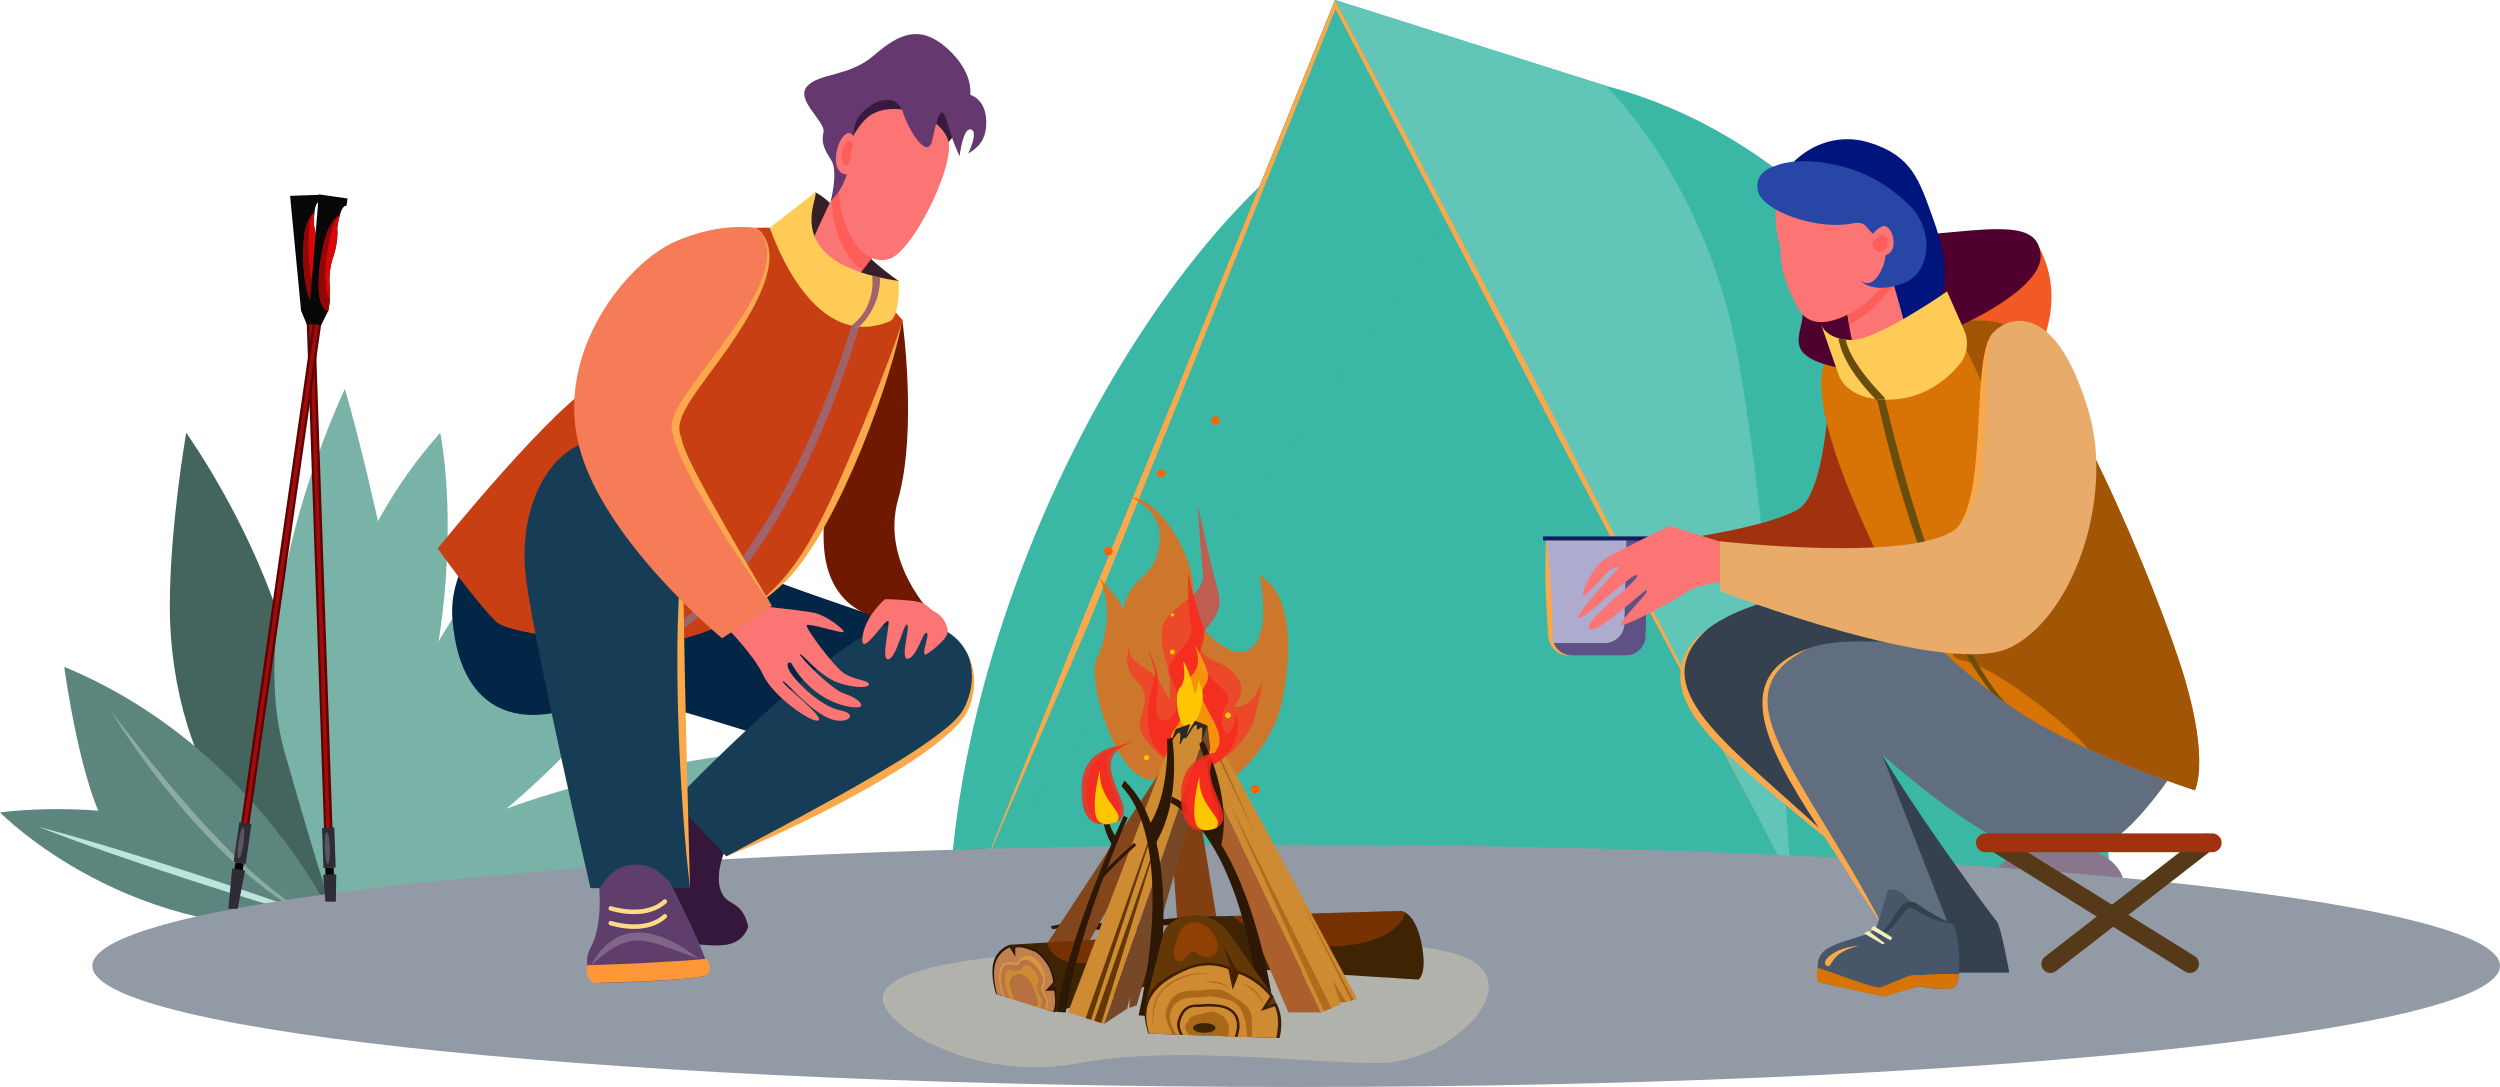 <svg width="207" height="90" viewBox="0 0 207 90" fill="none" xmlns="http://www.w3.org/2000/svg">
<g clip-path="url(#clip0_411_5754)">
<path d="M174.739 72.904C172.893 42.75 154.733 5.885 123.282 5.885C103.024 5.885 80.651 42.775 78.686 72.904H174.739Z" fill="#3AB8A5"/>
<g style="mix-blend-mode:multiply">
<path d="M144.683 67.875L137.053 67.945L129.42 67.97L114.158 68.02L98.895 67.97L91.265 67.945L83.632 67.875L91.265 67.802L98.895 67.777L114.158 67.727L129.42 67.777L137.053 67.802L144.683 67.875Z" fill="#3AB8A5"/>
</g>
<path d="M126.819 31.277H116.605C110.576 31.277 105.689 36.166 105.689 42.199V68.009H137.738V42.199C137.738 36.166 132.851 31.277 126.822 31.277H126.819Z" fill="#48574B"/>
<path d="M122.075 31.277H121.349V68.02H122.075V31.277Z" fill="#1D211D"/>
<g style="mix-blend-mode:multiply">
<path d="M148.282 72.903H80.994L110.545 0L132.966 7.109C132.966 7.109 139.819 13.616 143.012 25.533C146.203 37.447 148.284 72.903 148.284 72.903H148.282Z" fill="#3AB8A5"/>
</g>
<path d="M170.394 69.904C167.598 69.904 165.293 71.215 164.969 72.904H175.82C175.496 71.215 173.191 69.904 170.394 69.904Z" fill="#89768C"/>
<path d="M148.282 72.903L110.545 0L132.966 7.109C132.966 7.109 139.819 13.616 143.012 25.533C146.203 37.447 148.284 72.903 148.284 72.903H148.282Z" fill="#61C6B7"/>
<path d="M80.994 72.903L120.055 18.374L110.545 0L80.994 72.903Z" fill="#58938D"/>
<g style="mix-blend-mode:multiply">
<path d="M80.994 72.903L120.055 18.374L110.545 0L80.994 72.903Z" fill="#3AB8A5"/>
</g>
<path d="M80.994 70.262C78.197 70.262 75.892 71.413 75.568 72.901H86.42C86.096 71.413 83.791 70.262 80.994 70.262Z" fill="#89768C"/>
<path d="M153.294 19.549L155.468 21.251L158.63 24.457L157.65 25.961L153.294 19.549Z" fill="#3AB8A5"/>
<path d="M136.455 49.721L127.942 33.083L110.545 0L96.631 34.285L89.552 51.505L80.994 72.903L90.147 51.617L97.073 34.464L110.581 0.746L127.512 33.304L136.181 49.861L144.909 66.387L136.455 49.721Z" fill="#F9A94B"/>
<path d="M15.419 35.834C15.419 35.834 14.059 43.58 14.059 50.222C14.059 56.864 16.104 64.011 19.529 67.441C22.954 70.868 27.816 76.529 27.816 76.529C27.816 76.529 25.852 59.469 23.088 51.074C20.325 42.677 15.419 35.837 15.419 35.837V35.834Z" fill="#44645E"/>
<path d="M5.322 55.22C5.322 55.22 6.691 65.565 9.122 69.001C13.628 75.371 27.813 76.526 27.813 76.526C27.813 76.526 21.3 61.842 5.322 55.217V55.22Z" fill="#5B857D"/>
<path d="M23.566 62.278C27.072 74.608 27.709 75.776 27.709 75.776C27.709 75.776 34.613 59.834 32.596 49.419C30.578 39.003 28.558 32.199 28.558 32.199C28.558 32.199 20.06 49.95 23.566 62.278Z" fill="#79B2A6"/>
<path d="M54.33 53.24C54.33 53.24 49.01 61.545 40.059 68.478C31.11 75.41 27.813 76.528 27.813 76.528C27.813 76.528 25.424 64.427 32.498 60.852C39.572 57.277 51.401 56.382 54.327 53.24H54.33Z" fill="#79B2A6"/>
<path d="M27.95 76.528C27.95 76.528 23.521 70.546 15.511 68.362C7.502 66.176 0 67.269 0 67.269C0 67.269 11.027 78.526 27.95 76.528Z" fill="#5B857D"/>
<path d="M46.199 42.637C46.199 42.637 45.481 61.12 41.729 64.186C37.977 67.253 27.812 76.528 27.812 76.528C27.812 76.528 32.802 49.743 46.199 42.637Z" fill="#79B2A6"/>
<path d="M36.448 35.834C36.448 35.834 40.499 54.823 27.947 76.529C27.947 76.529 20.722 53.548 36.448 35.834Z" fill="#79B2A6"/>
<path d="M59.834 62.607C59.834 62.607 33.784 65.92 27.95 76.528C27.95 76.528 55.185 75.908 59.834 62.607Z" fill="#79B2A6"/>
<path d="M3.185 68.461C10.083 70.264 22.376 74.3 27.947 76.528C22.247 75.075 9.921 71.108 3.185 68.461Z" fill="#BCE4DC"/>
<path d="M9.178 58.867C12.441 63.074 20.423 73.632 26.977 76.442C19.741 73.892 11.863 63.368 9.178 58.867Z" fill="#8DABA5"/>
<path d="M207 79.972C207 85.51 162.373 90.002 107.323 90.002C52.273 90.002 7.646 85.51 7.646 79.972C7.646 74.435 52.273 69.945 107.323 69.945C162.373 69.945 207 74.435 207 79.972Z" fill="#919AA5"/>
<path d="M26.097 26.71L25.396 26.734L26.845 69.082L27.546 69.058L26.097 26.71Z" fill="#600202"/>
<path d="M25.896 26.722L25.595 26.732L27.028 69.081L27.33 69.07L25.896 26.722Z" fill="#9E0D0D"/>
<path d="M27.68 68.518L26.666 68.553L26.779 71.872L27.793 71.837L27.68 68.518Z" fill="#2F2C35"/>
<path d="M27.63 71.845L26.929 71.869L26.949 72.473L27.65 72.449L27.63 71.845Z" fill="#070707"/>
<path d="M27.805 74.659L27.844 72.394L26.757 72.431L26.944 74.659H27.805Z" fill="#2F2C35"/>
<path d="M26.033 17.581C25.971 18.109 26.002 18.685 26.002 18.685C26.337 19.881 26.067 21.302 26.067 21.302C25.921 22.464 26.215 23.462 26.215 23.462C26.533 24.536 26.472 25.595 26.472 25.595L26.103 26.839L25.404 26.864L24.929 25.727L24.019 16.214L26.421 16.133L26.441 16.737C26.195 16.745 26.083 17.148 26.033 17.584V17.581Z" fill="#070707"/>
<path d="M26.472 25.594C25.226 25.435 24.98 21.843 25.162 19.772C25.279 18.416 25.734 17.826 26.033 17.58C25.972 18.108 26.003 18.684 26.003 18.684C26.338 19.881 26.067 21.301 26.067 21.301C25.922 22.464 26.215 23.462 26.215 23.462C26.534 24.535 26.472 25.594 26.472 25.594Z" fill="#DB0707"/>
<path d="M25.594 19.037C25.641 18.486 25.745 18.061 25.873 17.734C25.594 18.045 25.261 18.64 25.164 19.772C24.982 21.844 25.228 25.436 26.474 25.595C26.474 25.595 26.499 25.176 26.438 24.6C25.599 23.716 25.44 20.818 25.597 19.037H25.594Z" fill="#910707"/>
<path d="M27.312 70.204C27.337 70.925 27.262 71.515 27.142 71.518C27.024 71.521 26.907 70.939 26.885 70.218C26.86 69.497 26.935 68.907 27.055 68.904C27.172 68.901 27.29 69.483 27.312 70.204Z" fill="#595563"/>
<path d="M26.604 26.803L25.91 26.703L19.884 68.644L20.579 68.744L26.604 26.803Z" fill="#600202"/>
<path d="M26.409 26.775L26.11 26.732L20.077 68.673L20.376 68.716L26.409 26.775Z" fill="#9E0D0D"/>
<path d="M20.817 68.234L19.814 68.09L19.342 71.377L20.346 71.521L20.817 68.234Z" fill="#2F2C35"/>
<path d="M20.183 71.5L19.489 71.4L19.403 71.998L20.098 72.098L20.183 71.5Z" fill="#070707"/>
<path d="M19.675 75.248L20.295 72.08L19.219 71.924L18.912 75.248H19.675Z" fill="#2F2C35"/>
<path d="M28.146 17.799C27.995 18.308 27.922 18.881 27.922 18.881C28.043 20.119 27.526 21.469 27.526 21.469C27.179 22.587 27.291 23.622 27.291 23.622C27.417 24.734 27.168 25.766 27.168 25.766L26.584 26.926L25.891 26.825L25.623 25.62L26.397 16.094L28.777 16.435L28.691 17.033C28.448 17 28.266 17.374 28.14 17.796L28.146 17.799Z" fill="#070707"/>
<path d="M27.168 25.766C25.97 25.388 26.358 21.81 26.903 19.803C27.258 18.489 27.808 17.989 28.146 17.799C27.995 18.308 27.922 18.881 27.922 18.881C28.043 20.119 27.526 21.469 27.526 21.469C27.179 22.587 27.291 23.622 27.291 23.622C27.417 24.734 27.168 25.766 27.168 25.766Z" fill="#DB0707"/>
<path d="M27.459 19.157C27.604 18.623 27.78 18.223 27.962 17.924C27.629 18.181 27.199 18.709 26.903 19.802C26.361 21.809 25.97 25.387 27.168 25.765C27.168 25.765 27.266 25.357 27.308 24.778C26.637 23.761 26.992 20.878 27.456 19.154L27.459 19.157Z" fill="#910707"/>
<path d="M20.159 69.829C20.055 70.545 19.879 71.11 19.762 71.093C19.645 71.076 19.633 70.483 19.737 69.768C19.84 69.052 20.016 68.487 20.134 68.504C20.251 68.521 20.262 69.114 20.159 69.829Z" fill="#595563"/>
<path d="M167.151 31.88C167.151 31.88 171.878 26.219 168.858 20.52L157.345 31.461L167.151 31.88Z" fill="#F15A24"/>
<path d="M181.327 80.562C181.193 80.562 181.056 80.526 180.933 80.45L164.818 70.42C164.466 70.202 164.36 69.738 164.578 69.386C164.796 69.034 165.26 68.925 165.609 69.146L181.724 79.175C182.076 79.394 182.182 79.858 181.964 80.21C181.822 80.439 181.579 80.562 181.327 80.562Z" fill="#563918"/>
<path d="M169.775 80.563C169.551 80.563 169.33 80.462 169.182 80.272C168.928 79.945 168.99 79.472 169.317 79.221L182.246 69.191C182.573 68.937 183.046 68.996 183.297 69.325C183.551 69.652 183.49 70.125 183.163 70.376L170.233 80.406C170.096 80.512 169.934 80.563 169.775 80.563Z" fill="#563918"/>
<path d="M153.66 31.38L151.567 29.256C151.567 29.256 151.598 40.63 148.851 42.193C146.102 43.755 138.422 44.756 138.422 44.756L139.796 46.881C139.796 46.881 153.601 51.317 157.535 48.818C161.468 46.319 153.662 31.383 153.662 31.383L153.66 31.38Z" fill="#A13210"/>
<path d="M170.775 55.127C170.775 55.127 151.945 48.097 146.323 49.785C140.702 51.474 138.174 54.099 139.858 58.127C141.546 62.158 159.533 75.561 160.002 77.155C160.471 78.748 156.348 80.529 156.348 80.529H166.372C166.372 80.529 165.668 76.638 165.341 76.311C165.014 75.984 153.068 59.812 154.006 58.127C154.942 56.438 170.214 69.188 173.211 67.312C176.209 65.437 170.775 55.127 170.775 55.127Z" fill="#36414F"/>
<path d="M141.364 52.102C135.6 57.302 144.127 62.208 152.592 70.423C151.765 69.817 150.964 69.182 150.153 68.559C143.021 62.61 137.844 58.75 139.405 54.47C139.783 53.469 140.523 52.675 141.364 52.1V52.102Z" fill="#F9A94B"/>
<path d="M175.74 56.188C175.74 56.188 155.222 51.515 149.788 53.673C144.354 55.828 145.837 60.208 148.846 65.028C152.83 71.409 156.728 78.093 156.728 78.093L161.312 76.5L155.828 62.486C155.828 62.486 162.997 68.812 166.464 69.844C166.464 69.844 172.085 70.876 174.522 69.749C176.958 68.625 180.33 63.398 180.33 63.398L175.74 56.188Z" fill="#616E80"/>
<path d="M149.787 53.674C141.987 57.467 148.972 63.43 155.967 76.8C154.573 74.79 152.592 71.648 152.215 71.064C147.748 64.075 141.956 56.366 149.787 53.677V53.674Z" fill="#F9A94B"/>
<path d="M151.568 29.256C151.568 29.256 160.723 25.837 165.313 26.67C169.904 27.503 178.83 49.192 180.892 56.192C182.954 63.191 181.736 65.442 181.736 65.442C181.736 65.442 172.834 62.535 167.778 59.348C162.718 56.161 158.315 51.44 158.315 51.44C158.315 51.44 147.916 32.912 151.57 29.258L151.568 29.256Z" fill="#D87306"/>
<path d="M180.892 56.189C178.83 49.19 169.904 27.5 165.313 26.667C164.271 26.477 162.992 26.511 161.637 26.667C163.537 30.259 169.753 42.741 167.356 47.912C164.54 53.984 159.438 53.894 162.88 54.792C165.632 55.51 171.787 60.472 172.851 61.987C177.26 63.974 181.736 65.436 181.736 65.436C181.736 65.436 182.954 63.186 180.892 56.187V56.189Z" fill="#A25605"/>
<path d="M155.47 33.239C155.791 34.738 159.259 50.37 164.888 57.327C165.285 57.629 165.69 57.928 166.106 58.222C166.106 58.222 160.941 53.791 156.043 32.926C156.015 32.876 153.752 30.679 153.017 28.75C152.816 28.817 152.629 28.879 152.467 28.937C152.836 29.96 153.66 31.411 155.47 33.239Z" fill="#694D0D"/>
<path d="M128.023 44.568H136.455L136.26 52.678C136.237 53.564 135.514 54.271 134.628 54.271H130.007C129.133 54.271 128.415 53.584 128.378 52.709L128.023 44.568Z" fill="#ADACCF"/>
<path d="M134.67 44.568L134.499 51.652C134.477 52.538 133.753 53.245 132.868 53.245H128.498C128.741 53.846 129.322 54.271 130.007 54.271H134.628C135.513 54.271 136.237 53.564 136.259 52.678L136.455 44.568H134.67Z" fill="#5E5186"/>
<path d="M153.598 30.631C153.598 30.631 150.505 30.413 149.351 29.255C148.195 28.098 149.882 26.225 148.977 25.32C148.072 24.414 151.944 20.131 158.641 19.508C165.341 18.882 168.713 18.258 168.962 21.071C169.21 23.883 162.435 26.893 162.435 26.893L153.595 30.634L153.598 30.631Z" fill="#4F002F"/>
<path d="M183.172 70.564H164.386C163.956 70.564 163.606 70.214 163.606 69.784C163.606 69.353 163.956 69.004 164.386 69.004H183.172C183.602 69.004 183.951 69.353 183.951 69.784C183.951 70.214 183.602 70.564 183.172 70.564Z" fill="#A13210"/>
<path d="M161.103 76.701C161.103 76.701 161.379 75.438 162.265 75.365L162.835 76.031L161.273 76.799L161.103 76.701Z" fill="#36414F"/>
<path d="M156.337 73.658C156.337 73.658 155.638 75.992 155.381 76.749C155.124 77.507 152.512 77.725 151.201 78.611C149.891 79.497 150.813 81.376 150.813 81.376L155.884 82.446L158.913 81.664C158.913 81.664 161.072 82.108 161.813 81.742C162.556 81.376 162.206 76.668 161.595 76.462C160.983 76.252 158.544 75.584 158.044 74.566C157.544 73.549 156.337 73.658 156.337 73.658Z" fill="#485669"/>
<path d="M155.316 77.764C156.945 76.961 157.306 75.748 157.951 75.245C158.437 74.871 159.384 76.276 161.594 76.458C160.759 76.117 159.641 75.466 159.035 75.044C158.781 74.918 158.507 74.518 157.94 74.678C157.384 74.837 156.903 75.751 156.571 76.279C156.219 76.808 155.797 77.302 155.316 77.764Z" fill="#36414F"/>
<path d="M155.141 76.668L156.683 77.627L156.535 77.87L154.906 76.925L155.141 76.668Z" fill="#F3EEB5"/>
<path d="M154.719 77.088L156.066 78.103L155.887 78.189L154.328 77.281L154.719 77.088Z" fill="#F3EEB5"/>
<path d="M158.577 80.733C158.214 80.61 156.448 81.532 155.725 81.742C155.205 81.893 152.093 80.624 150.5 80.135C150.344 80.839 150.539 81.314 150.539 81.314L155.945 82.528L158.912 81.661C158.912 81.661 161.072 82.103 161.812 81.739C162.014 81.641 162.134 81.225 162.192 80.663C160.762 80.557 158.817 80.811 158.574 80.73L158.577 80.733Z" fill="#D87306"/>
<path d="M153.928 78.314C151.953 78.395 150.712 79.6 151.209 79.936C151.802 80.335 151.304 78.885 153.928 78.314Z" fill="#F9A94B"/>
<path d="M153.637 29.526C153.523 28.752 153.271 28.045 153.101 26.89C152.858 25.241 152.587 24.017 152.587 24.017L156.663 22.23C156.663 22.23 157.311 24.897 157.792 27.013C158.105 28.405 153.713 30.035 153.637 29.526Z" fill="#FC7575"/>
<path d="M156.666 22.23C156.666 22.23 156.772 22.703 156.937 23.435C156.607 23.93 156.135 24.453 155.479 25.124C154.822 25.792 153.981 26.432 153.104 26.893C152.861 25.244 152.59 24.02 152.59 24.02L156.666 22.233V22.23Z" fill="#FD5E5A"/>
<path d="M146.765 16.419C146.765 16.419 150.349 19.975 151.712 20.333C153.076 20.691 156.09 21.163 156.09 21.163C156.09 21.163 157.711 26.516 157.898 27.701C157.898 27.701 163.117 26.541 160.074 18.141C158.915 14.938 158.348 12.889 154.724 11.79C151.101 10.692 147.594 13.163 146.762 16.419H146.765Z" fill="#00147D"/>
<path d="M149.271 15.119C149.271 15.119 147.075 16.058 147.025 17.75C146.975 19.441 147.48 20.237 147.455 21.054C147.43 21.87 147.682 23.366 148.925 25.591C150.168 27.816 153.476 26.194 155.281 24.358C157.312 22.289 157.463 21.702 157.156 18.686C156.848 15.673 152.775 13.526 149.271 15.119Z" fill="#FC7575"/>
<path d="M146.949 13.752C146.949 13.752 145.175 14.191 145.561 15.835C145.946 17.476 150.467 19.1 153.392 18.499C154.49 18.272 154.532 18.904 154.996 19.279C155.769 19.902 156.457 20.688 155.915 22.046C155.051 24.218 154.007 23.201 154.007 23.201C154.007 23.201 154.965 24.394 157.504 23.497C160.044 22.6 160.114 18.907 158.038 16.925C155.962 14.943 153.903 14.099 152.255 13.708C148.681 12.861 146.949 13.758 146.949 13.758V13.752Z" fill="#2846A6"/>
<path d="M155.934 18.717C155.632 18.745 154.389 19.703 154.805 20.576C155.221 21.448 155.565 21.487 156.375 21.006C157.185 20.525 156.699 18.647 155.934 18.717Z" fill="#FC7575"/>
<path d="M155.149 19.968C155.149 19.968 155.736 19.157 156.085 19.512C156.434 19.867 156.376 20.526 155.94 20.77C155.504 21.013 154.75 20.454 155.149 19.968Z" fill="#FD5E5A"/>
<path d="M150.791 26.88L152.224 31.003C152.224 31.003 152.786 33.124 156.311 33.096C159.248 33.074 161.173 31.456 162.232 30.192C162.899 29.393 163.05 28.28 162.628 27.327L161.215 24.129C161.215 24.129 155.465 28.149 153.342 28.149C151.218 28.149 150.785 26.877 150.785 26.877L150.791 26.88Z" fill="#FFCB57"/>
<path d="M155.274 33.036C155.523 33.069 155.791 33.089 156.079 33.094C156.068 33.041 156.054 32.983 156.043 32.929C156.012 32.873 153.218 30.165 152.83 28.121C152.603 28.096 152.399 28.057 152.218 28.004C152.36 28.938 152.98 30.66 155.274 33.036Z" fill="#694D0D"/>
<path d="M130.007 54.269C129.116 54.381 128.208 53.64 128.191 52.547C127.99 50.37 127.881 46.744 128.024 44.566C128.359 46.736 128.56 50.378 128.549 52.53C128.46 53.361 129.102 54.177 130.007 54.266V54.269Z" fill="#F9A94B"/>
<path d="M136.682 44.414H127.761V44.749H136.682V44.414Z" fill="#0F1D5B"/>
<path d="M143.792 45.257C143.792 45.257 139.076 43.826 138.224 43.541C138.224 43.541 134.246 45.475 132.997 46.213C131.748 46.951 130.837 49.311 131.122 49.311C131.407 49.311 132.927 47.564 133.223 47.264C133.522 46.965 134.075 46.951 134.075 46.951C134.075 46.951 130.382 50.873 130.695 51.186C131.008 51.499 135.226 47.306 135.553 47.633C135.88 47.961 131.008 51.444 131.605 52.039C132.203 52.637 136.492 48.483 136.492 48.782C136.492 49.081 134.005 51.486 134.248 51.726C134.489 51.966 138.881 49.593 139.747 48.97C140.613 48.346 143.795 47.974 143.795 47.974V45.255L143.792 45.257Z" fill="#FC7575"/>
<path d="M165.07 27.504C163.466 29.223 165.086 40.354 162.192 43.544C159.298 46.733 142.417 44.818 142.417 44.818V48.941C142.417 48.941 161.153 56.204 166.441 53.618C171.73 51.032 175.013 41.159 172.959 34.132C170.233 24.803 166.277 26.209 165.07 27.504Z" fill="#E8AB6A"/>
<path d="M165.07 27.504C163.749 29.349 165.584 40.402 162.192 43.544C164.615 40.131 163.156 29.296 165.07 27.504Z" fill="#F9A94B"/>
<path d="M60.412 46.444C56.666 44.194 50.762 36.414 50.762 36.414C50.762 36.414 36.804 42.508 37.458 51.224C38.114 59.943 44.347 61.184 51.704 56.549L56.478 58.911C56.478 58.911 65.874 61.628 69.621 63.224C73.367 64.818 79.994 55.632 79.994 54.319C79.994 53.005 64.162 48.694 60.415 46.444H60.412Z" fill="#032647"/>
<path d="M60.46 69.412C60.46 69.412 59.149 71.849 59.616 73.535C60.085 75.223 61.348 74.284 61.957 76.699C61.957 76.699 61.675 77.988 60.13 78.223C58.585 78.457 55.819 77.895 55.819 77.895C55.819 77.895 54.087 67.583 56.428 66.46C58.769 65.336 60.457 69.412 60.457 69.412H60.46Z" fill="#34173A"/>
<path d="M74.708 26.463C74.708 26.463 75.99 35.579 74.367 41.329C72.744 47.079 78.033 51.75 78.033 51.75C78.033 51.75 74.132 49.407 72.694 51.11C72.694 51.11 68.461 50.584 68.209 45.021C67.961 39.459 70.517 35.006 70.517 35.006L74.705 26.463H74.708Z" fill="#6F1A00"/>
<path d="M69.782 20.229C69.782 20.229 66.159 18.479 61.851 18.918C57.54 19.354 53.419 29.728 49.734 31.478C46.049 33.228 36.242 45.413 36.242 45.413C36.242 45.413 39.232 49.637 41.05 51.456C41.88 52.287 46.387 52.885 51.041 53.288C57.878 53.88 64.404 50.341 67.64 44.289C71.612 36.859 74.898 26.65 74.705 26.46C73.487 25.241 69.78 20.227 69.78 20.227L69.782 20.229Z" fill="#C93F14"/>
<path d="M62.353 50.254C66.025 47.356 67.687 44.619 72.406 32.859C72.649 32.255 74.671 27.111 74.708 26.463C74.051 30.729 69.495 43.696 65.041 48.144C64.214 48.938 63.32 49.659 62.351 50.257L62.353 50.254Z" fill="#F9A94B"/>
<path d="M71.353 25.188C71.185 25.144 71.015 25.244 70.97 25.412C70.906 25.658 64.882 48.387 53.117 53.329C53.696 53.31 54.274 53.271 54.841 53.193C65.877 47.068 71.322 26.538 71.576 25.569C71.621 25.401 71.52 25.23 71.353 25.186V25.188Z" fill="#A0626B"/>
<path d="M56.573 45.322C57.322 36.698 49.365 36.181 47.923 36.854C44.945 38.246 42.872 42.646 43.571 48.041C44.294 53.638 48.893 73.538 48.893 73.538H57.138C57.138 73.538 55.827 53.948 56.576 45.324L56.573 45.322Z" fill="#163D55"/>
<path d="M74.099 51.599C69.285 52.272 55.824 66.316 55.824 66.316L60.135 70.909C60.135 70.909 78.217 62.568 79.997 58.724C81.746 54.947 79.427 50.852 74.102 51.599H74.099Z" fill="#163D55"/>
<path d="M80.181 54.305C80.715 55.356 80.779 56.619 80.503 57.779C80.36 58.355 80.145 58.937 79.771 59.434C79.407 59.923 78.983 60.348 78.541 60.742C76.759 62.313 74.747 63.543 72.736 64.743C70.707 65.919 68.64 67.018 66.533 68.038C64.43 69.061 62.303 70.04 60.13 70.912L66.313 67.611C68.361 66.493 70.414 65.383 72.42 64.203C74.426 63.026 76.427 61.819 78.228 60.379C78.675 60.018 79.103 59.63 79.458 59.197C79.813 58.777 80.036 58.246 80.207 57.701C80.564 56.619 80.581 55.412 80.179 54.307L80.181 54.305Z" fill="#F9A94B"/>
<path d="M56.573 45.32C56.517 51.031 57.132 73.436 57.135 73.534C56.266 66.333 55.581 52.44 56.573 45.32Z" fill="#F9A94B"/>
<path d="M49.619 73.599C49.619 73.599 49.916 76.601 48.913 78.446C47.91 80.294 49.661 81.401 49.661 81.401C49.661 81.401 57.968 81.194 58.585 80.708C59.205 80.224 55.459 73.043 55.459 73.043L54.917 72.509C53.497 71.108 51.156 71.335 50.036 72.987L49.619 73.599Z" fill="#603E6B"/>
<path d="M48.636 79.919C48.315 80.992 49.197 81.392 49.197 81.392C49.197 81.392 57.967 81.196 58.585 80.713C58.719 80.609 59.026 79.969 58.451 79.391C56.051 79.645 50.821 79.869 48.636 79.919Z" fill="#FF9739"/>
<path d="M52.505 75.69C51.449 75.69 50.575 75.407 50.51 75.388C50.412 75.357 50.359 75.251 50.393 75.156C50.421 75.058 50.527 75.005 50.625 75.038C50.653 75.047 53.394 75.924 54.925 74.507C55 74.437 55.114 74.44 55.184 74.518C55.254 74.594 55.249 74.708 55.176 74.778C54.405 75.491 53.391 75.69 52.508 75.69H52.505Z" fill="#FFDA88"/>
<path d="M52.505 76.912C51.449 76.912 50.575 76.63 50.51 76.61C50.412 76.58 50.359 76.473 50.393 76.378C50.421 76.281 50.527 76.23 50.625 76.261C50.653 76.269 53.394 77.147 54.925 75.73C55 75.66 55.114 75.663 55.184 75.741C55.254 75.816 55.249 75.931 55.176 76.001C54.405 76.714 53.391 76.912 52.508 76.912H52.505Z" fill="#FFDA88"/>
<path d="M57.855 79.377C53.362 77.851 52.452 76.735 48.948 79.919C50.982 76.076 54.449 76.727 57.855 79.377Z" fill="#806589"/>
<path d="M67.511 15.922C67.511 15.922 69.26 16.752 70.106 18.849C70.953 20.945 74.412 23.268 74.412 23.268L72.99 25.994L67.709 23.332L66.027 19.369L67.514 15.922H67.511Z" fill="#35202A"/>
<path d="M69.397 17.99C69.291 17.822 69.486 12.133 69.486 12.133C69.486 12.133 69.788 7.932 70.847 7.675C71.906 7.417 74.711 6.134 76.393 6.844C78.075 7.554 78.969 8.583 79.078 8.748C79.184 8.916 79.455 11.317 79.455 11.317C79.455 11.317 79.226 10.445 77.954 12.723C76.683 15.001 69.4 17.987 69.4 17.987L69.397 17.99Z" fill="#381A3F"/>
<path d="M70.143 24.621C70.822 22.661 73.331 20.078 73.691 19.659L70.263 13.66C70.263 13.66 68.266 17.495 66.701 21.258C67.947 22.32 68.914 23.654 70.143 24.621Z" fill="#FC7575"/>
<path d="M70.264 13.664C70.264 13.664 69.66 14.824 68.856 16.493C68.864 18.478 69.719 21.365 71.426 22.358C72.37 21.063 73.463 19.928 73.692 19.666L70.264 13.667V13.664Z" fill="#FD5E5A"/>
<path d="M71.624 9.911C70.336 11.236 69.068 14.149 69.59 17.017C70.113 19.888 71.644 21.934 73.558 21.468C75.471 21.001 78.841 14.183 78.561 11.91C78.282 9.64 73.585 7.893 71.624 9.911Z" fill="#FC7575"/>
<path d="M68.785 16.635C68.785 16.635 69.428 14.197 68.827 13.264C68.227 12.33 67.995 11.818 68.185 10.943C68.375 10.066 65.816 8.271 66.832 7.144C67.85 6.018 70.297 6.378 72.384 4.567C74.471 2.753 76.209 2.012 78.441 4.019C80.673 6.026 80.332 7.849 80.332 7.849C80.332 7.849 81.562 8.153 81.654 9.906C81.743 11.656 80.9 12.249 80.165 12.718C80.165 12.718 81.062 10.865 80.388 10.717C79.715 10.569 79.455 12.936 79.455 12.936C79.455 12.936 78.863 11.718 78.396 10.038C77.93 8.355 77.561 9.912 77.192 11.611C76.823 13.311 75.25 10.845 74.753 9.272C74.256 7.698 72.412 8.131 71.225 9.506C70.037 10.885 71.169 14.398 68.785 16.632V16.635Z" fill="#653870"/>
<path d="M71.043 12.641C71.043 12.641 70.822 10.592 70.048 11.09C69.275 11.587 68.766 13.891 69.763 14.366C70.761 14.841 71.046 12.641 71.046 12.641H71.043Z" fill="#FC7575"/>
<path d="M70.479 12.529C70.479 12.529 70.915 11.595 70.292 11.69C69.669 11.785 69.518 13.53 69.982 13.703C70.445 13.876 70.479 12.529 70.479 12.529Z" fill="#FD5E5A"/>
<path d="M67.511 15.922L63.731 18.857C64.137 19.902 67.355 29.164 73.636 26.62C74.577 26.24 74.412 23.268 74.412 23.268C64.271 21.761 67.908 16.257 67.511 15.922Z" fill="#FFCB57"/>
<path d="M61.575 50.031C61.575 50.031 66.212 50.509 67.338 50.724C68.464 50.94 70.02 52.22 69.85 52.337C69.68 52.452 67.031 51.605 66.807 51.756C66.584 51.907 69.001 55.124 69.836 55.712C70.668 56.298 71.713 56.273 71.931 56.595C72.149 56.913 70.951 57.076 69.369 56.514C67.788 55.952 66.282 53.939 66.237 54.171C66.193 54.403 68.85 57.101 69.9 57.431C70.951 57.761 71.644 58.395 71.152 58.543C70.66 58.691 67.464 58.339 65.508 54.887C65.508 54.887 65.028 54.683 65.285 55.382C65.542 56.08 67.81 58.479 69.562 58.814C71.317 59.15 69.97 60.265 68.249 59.287C66.525 58.308 65 56.29 64.81 56.422C64.617 56.553 68.255 59.315 67.774 59.642C67.293 59.969 64.002 57.64 63.215 55.932C62.427 54.224 60.094 51.885 60.094 51.885L61.577 50.034L61.575 50.031Z" fill="#FC7575"/>
<path d="M62.711 18.893C62.711 18.893 59.733 18.284 55.822 20.042C51.91 21.8 45.984 29.04 47.921 36.851C49.857 44.661 59.789 52.849 59.789 52.849L63.91 50.162C63.91 50.162 55.903 38.192 55.903 35.316C55.903 32.44 66.771 22.955 62.711 18.893Z" fill="#F57C57"/>
<path d="M56.313 35.969C55.76 34.111 58.811 31.268 61.379 27.164C62.957 24.643 64.943 20.894 62.711 18.893C66.12 22.571 57.841 30.119 55.855 34.287C55.422 35.321 55.629 35.595 55.903 36.671C56.517 38.444 58.012 41.124 58.97 42.692C60.521 45.247 62.158 47.746 63.913 50.162C55.21 35.589 56.788 36.884 56.313 35.969Z" fill="#F9A94B"/>
<path d="M73.278 49.611C73.278 49.611 71.559 51.062 71.409 52.84C71.258 54.615 73.554 50.808 73.579 51.49C73.602 52.175 72.914 54.794 73.593 54.581C74.269 54.369 74.856 51.479 75.116 51.719C75.376 51.962 74.459 54.758 75.214 54.534C75.968 54.31 76.393 52.312 76.725 52.395C77.058 52.479 76.071 54.609 76.784 54.126C77.499 53.642 78.491 52.804 78.474 52.261C78.455 51.719 78.044 50.981 77.421 50.674C76.798 50.366 76.873 49.866 75.359 49.731C73.845 49.595 73.28 49.614 73.28 49.614L73.278 49.611Z" fill="#FC7575"/>
<path d="M70.523 26.961C70.794 27.015 70.873 27.04 71.16 27.045C72.613 25.617 72.923 23.825 72.859 22.981C72.635 22.93 72.423 22.88 72.216 22.824C72.295 23.462 72.35 25.538 70.52 26.959L70.523 26.961Z" fill="#A0626B"/>
<path d="M98.863 78.514C98.863 78.514 70.771 78.142 73.23 83.28C74.437 85.801 81.508 89.502 89.359 88.024C97.212 86.545 107.955 88.024 114.135 88.024C120.315 88.024 126.944 81.122 120.857 79.09C114.769 77.06 98.863 78.514 98.863 78.514Z" fill="#B1B2AB"/>
<g style="mix-blend-mode:multiply">
<path d="M117.881 79.929L98.433 77.973L86.031 81.157L86.598 83.18L87.199 83.781L90.186 82.993L91.141 84.656L97.305 84.874L105.678 85.937L106.675 83.829C106.675 83.829 117.228 85.311 117.878 84.656C118.532 84.002 114.8 83.533 116.364 82.825C117.929 82.118 120.667 82.672 121.418 81.917C122.173 81.162 117.876 79.927 117.876 79.927L117.881 79.929Z" fill="#B1B2AB"/>
</g>
<path d="M96.701 65.445L97.687 79.23L101.143 78.559L98.526 62.522L96.701 65.445Z" fill="#823F11"/>
<path d="M92.843 76.864C91.119 76.174 88.878 76.258 87.012 76.691L87.126 76.934C88.607 76.716 90.554 76.736 91.828 77.258C90.926 77.664 90.216 78.153 89.68 78.807L90.001 78.922C92.222 76.52 98.089 76.255 102.272 76.652L102.425 75.953C99.461 75.771 95.561 75.961 92.843 76.862V76.864Z" fill="#2D1805"/>
<path opacity="0.74" d="M104.292 47.625C104.292 47.625 105.61 53.693 102.747 54.001C101.783 54.104 98.681 52.385 98.81 49.165C98.939 45.947 95.902 41.195 93.644 41.195C93.644 41.195 96.427 42.258 95.994 45.089C95.519 48.206 93.781 47.292 92.957 50.507C92.957 49.816 91.208 48.061 91.051 47.873C91.546 48.877 92.191 51.689 90.789 54.577C89.898 56.408 92.918 66.387 96.332 64.268C97.475 63.558 98.343 61.554 99.855 61.473C101.366 61.389 101.311 64.917 102.341 64.162C103.372 63.41 105.39 61.149 106.066 58.454C106.443 56.947 107.859 49.679 104.292 47.625Z" fill="#FF6001"/>
<path d="M100.277 75.893L116.007 75.424C116.007 75.424 117.155 75.477 117.691 78.066C118.225 80.651 117.454 81.11 117.454 81.11L103.13 80.207L100.277 75.896V75.893Z" fill="#3F2403"/>
<g style="mix-blend-mode:screen" opacity="0.3">
<path d="M116.366 75.556C116.154 75.43 116.009 75.422 116.009 75.422L102.067 75.838C103.042 76.725 104.884 77.899 108.041 78.265C111.913 78.715 115.735 77.762 116.369 75.556H116.366Z" fill="#F95300"/>
</g>
<path d="M98.525 61.027L97.79 62.959L106.675 83.829H109.382L98.525 61.027Z" fill="#AA5F2D"/>
<path d="M110.949 82.996L108.038 76.455L111.483 82.977L110.949 82.996Z" fill="#AD6C1E"/>
<path d="M100.665 61.027H98.525L109.382 83.829L111.022 83.156L110.343 81.185L111.483 82.977L112.377 82.703L100.665 61.027Z" fill="#CE8B32"/>
<path d="M101.764 66.387L109.628 83.729L110.243 83.478L101.764 66.387Z" fill="#AD6C1E"/>
<path d="M107.493 74.068L111.871 82.857L112.086 82.793L107.493 74.068Z" fill="#AD6C1E"/>
<path d="M100.045 61.027L104.085 69.394L100.305 61.027H100.045Z" fill="#AD6C1E"/>
<path d="M85.956 79.267L89.096 79.851L99.772 61.077L98.833 59.68L85.956 79.267Z" fill="#82451C"/>
<path d="M95.82 77.498L83.631 78.222L83.773 80.204L87.285 83.81L97.575 80.916V76.902L95.82 77.498Z" fill="#3F2403"/>
<g style="mix-blend-mode:screen" opacity="0.3">
<path d="M94.594 78.231C94.865 78.058 95.223 77.809 95.539 77.516L86.69 78.041C87.048 79.47 88.71 79.914 90.11 79.713C91.367 79.534 92.482 79.293 93.566 78.793C93.91 78.634 94.251 78.449 94.594 78.231Z" fill="#F95300"/>
</g>
<path opacity="0.69" d="M99.159 41.684C99.159 41.684 99.338 44.968 99.603 47.353C99.869 49.737 96.195 50.003 96.195 52.49C96.195 54.978 96.882 54.609 96.882 56.834C96.882 59.06 96.617 56.994 95.611 55.987C94.605 54.981 93.015 54.609 93.652 53.304C93.652 53.304 92.647 54.911 94.147 56.412C95.647 57.914 94.11 59.169 94.393 60.368C94.675 61.57 97.357 63.924 98.659 63.988C100.07 64.061 103.288 61.673 103.853 59.521C104.417 57.366 104.523 56.482 104.523 56.482C104.523 56.482 103.746 58.531 102.439 58.531C101.131 58.531 100.779 59.803 100.779 59.803C100.779 59.803 103.638 57.967 102.509 56.2C101.38 54.433 99.578 54.998 99.332 53.48C99.086 51.962 101.556 51.398 100.849 48.924C100.142 46.453 99.156 41.684 99.156 41.684H99.159Z" fill="#FA352C"/>
<path opacity="0.84" d="M98.391 47.406C98.391 47.406 98.285 50.425 98.629 51.831C98.972 53.235 96.363 54.635 96.821 55.843C97.279 57.05 97.757 57.316 97.385 58.613C97.014 59.91 95.745 60.069 95.745 58.613C95.745 57.157 96.089 56.678 95.745 55.488C95.402 54.297 95.03 53.766 95.03 53.766C95.03 53.766 95.745 55.409 95.611 55.991C95.48 56.572 94.659 59.197 95.215 60.944C95.77 62.691 97.88 63.787 98.497 64.008C99.031 64.198 101.808 63.038 102.311 61.21C102.814 59.382 102.311 59.091 102.311 59.091C102.311 59.091 102.152 60.654 101.624 60.654C101.096 60.654 101.04 59.038 101.624 58.163C102.205 57.288 99.531 55.91 99.24 54.957C98.95 54.003 100.14 53.075 99.559 51.697C98.978 50.319 98.394 47.406 98.394 47.406H98.391Z" fill="#F72B1E"/>
<path opacity="0.64" d="M98.921 53.366C98.921 53.366 99.533 54.744 98.921 55.616C98.309 56.491 97.41 56.782 97.781 58.291C98.153 59.801 97.147 60.226 96.988 60.888C96.829 61.551 97.516 63.678 98.496 64.005C99.477 64.332 100.483 62.663 100.88 61.789C101.276 60.914 100.455 59.642 99.821 58.451C99.187 57.26 99.662 57.073 99.98 56.357C100.299 55.642 98.924 53.363 98.924 53.363L98.921 53.366Z" fill="#FCC700"/>
<path d="M97.968 54.752C97.968 54.752 98.29 56.348 97.722 56.916C97.155 57.483 97.552 59.968 98.1 60.094C99.145 60.331 99.477 58.612 99.583 57.911C99.689 57.206 99.231 56.275 99.231 56.275C99.231 56.275 99.147 57.385 98.907 57.385C98.907 57.385 98.51 55.445 97.966 54.755L97.968 54.752Z" fill="#FCC700"/>
<path d="M99.994 60.093L91.42 84.782L88.428 83.829L97.351 60.367L98.541 59.948L98.223 60.896L98.952 59.68L99.994 60.093Z" fill="#CE8B32"/>
<path d="M97.352 60.368L96.871 61.629C96.871 61.629 97.581 60.413 97.701 60.693C97.821 60.972 97.609 61.629 97.701 61.629C97.793 61.629 97.955 60.989 98.1 61.134C98.249 61.282 98.631 60.363 98.88 60.114C99.129 59.865 99.103 60.131 99.103 60.346C99.103 60.561 99.372 60.226 99.503 60.226C99.634 60.226 99.461 61.629 99.461 61.629L99.995 60.094L98.953 59.678L98.246 60.829L98.545 59.949L97.354 60.368H97.352Z" fill="#2B2825"/>
<path d="M96.254 68.248L91.191 84.71L90.602 84.523L96.254 68.248Z" fill="#633706"/>
<path d="M96.765 64.863L90.339 84.439L89.894 84.297L96.765 64.863Z" fill="#633706"/>
<path d="M91.421 84.782L93.332 83.522L93.536 82.597L93.508 83.455L94.123 83.237L100.21 61.961L99.995 60.094L91.421 84.782Z" fill="#774828"/>
<path d="M87.285 83.811C87.285 83.811 87.498 83.369 87.5 82.843C87.5 82.318 87.4 81.734 87.4 81.734H86.986L87.338 81.376C87.338 81.376 87.341 80.451 86.701 79.578C86.059 78.704 85.67 78.6 85.36 78.494C85 78.371 84.422 78.128 83.93 78.312V78.687L83.636 78.223C83.636 78.223 82.349 78.569 82.192 80.048C82.072 81.172 82.48 82.296 82.48 82.296L87.288 83.811H87.285Z" fill="#2D1606"/>
<path d="M82.564 82.323C82.472 82.016 82.234 81.11 82.326 80.213C82.45 79.008 83.329 78.558 83.606 78.443L84.061 79.193V78.474C84.495 78.346 84.953 78.536 85.394 78.684C85.696 78.787 86.034 78.902 86.615 79.715C87.101 80.4 87.185 81.121 87.199 81.345L86.551 82.041L87.294 82.024C87.417 82.936 87.367 83.338 87.199 83.78L82.564 82.318V82.323Z" fill="#C0804F"/>
<path d="M86.408 81.673C86.635 81.455 86.629 80.373 85.928 79.579C85.227 78.785 84.489 79.257 84.279 79.626C84.07 79.993 83.092 79.162 82.785 80.337C82.603 81.03 82.821 81.885 83.028 82.472L86.665 83.618C86.741 83.286 86.788 82.939 86.727 82.741C86.579 82.276 86.182 81.891 86.408 81.673Z" fill="#D8983A"/>
<path d="M86.31 81.513C86.453 81.373 86.4 80.68 85.751 79.948C85.181 79.302 84.609 79.38 84.396 79.752C84.12 80.238 83.203 79.33 82.918 80.425C82.742 81.099 82.983 81.963 83.189 82.519L86.525 83.57C86.606 83.218 86.645 82.908 86.604 82.774C86.472 82.36 85.986 81.829 86.313 81.513H86.31Z" fill="#B77548"/>
<path d="M86.274 82.829C86.246 82.765 86.199 82.673 86.157 82.589C86 82.29 85.637 81.602 86.034 81.16C86.031 81.051 85.956 80.707 85.57 80.272C85.425 80.106 85.28 80 85.132 79.956C84.916 79.888 84.757 79.972 84.693 80.084C84.492 80.434 84.151 80.383 83.874 80.344C83.514 80.291 83.349 80.283 83.251 80.666C83.084 81.306 83.413 82.225 83.592 82.65L86.165 83.461C86.238 83.168 86.274 82.936 86.274 82.832V82.829Z" fill="#CE8B32"/>
<path d="M83.999 82.775C83.865 82.415 83.203 81.137 83.916 80.799C84.167 80.679 85.215 80.05 85.913 82.84C85.991 83.114 85.899 83.234 85.79 83.34L84.002 82.775H83.999Z" fill="#B77141"/>
<path d="M101.132 69.951C101.727 67.186 100.917 63.924 99.654 61.33L99.297 61.579C100.096 63.681 100.649 66.546 100.188 68.593C99.26 67.404 98.254 66.527 97.031 65.959L96.941 66.471C101.498 68.928 103.7 77.451 104.314 83.729L105.493 83.721C104.89 79.307 103.412 73.644 101.132 69.951Z" fill="#2D1805"/>
<path d="M95.74 69.722C97.179 67.287 97.439 63.936 97.059 61.076L96.64 61.199C96.732 63.447 96.355 66.34 95.271 68.135C94.768 66.714 94.089 65.563 93.108 64.638L92.862 65.096C96.41 68.867 95.673 77.921 94.276 84.071L95.53 84.163C96.352 79.786 96.737 73.943 95.74 69.719V69.722Z" fill="#2D1805"/>
<path d="M93.907 69.796C93.212 70.414 92.29 71.256 91.644 71.924C92.17 70.562 92.779 69.061 93.374 67.7L93.047 67.552C92.798 68.091 92.558 68.634 92.323 69.179C91.678 68.186 91.513 66.984 91.764 66.059L91.575 65.986C91.147 67.057 91.209 68.446 92.027 69.869C90.373 73.76 88.152 79.605 87.504 83.784L88.239 83.832C88.705 80.444 90.153 75.865 91.362 72.665C92.016 71.879 93.318 70.671 94.075 69.984L93.91 69.799L93.907 69.796Z" fill="#2D1805"/>
<path d="M105.434 82.505L101.774 77.278C100.134 74.936 96.801 75.618 96.304 77.334L94.862 83.067L103.937 84.384L105.75 83.238L105.431 82.505H105.434Z" fill="#633706"/>
<path d="M101.218 78.141L101.933 80.114L102.067 81.811L102.405 80.332L101.218 78.141Z" fill="#492002"/>
<path d="M95.091 85.585L105.945 85.949C105.945 85.949 106.418 84.356 105.669 83.05L104.923 83.305L105.434 82.508C105.434 82.508 104.49 81.023 102.406 80.336L102.051 81.605L101.933 80.121C101.933 80.121 100.24 79.212 98.159 80.121C96.078 81.029 93.951 82.234 95.091 85.591V85.585Z" fill="#3D1F04"/>
<path d="M95.159 85.587C94.195 82.543 96.218 81.204 98.263 80.312C99.447 79.795 100.724 79.829 101.71 80.254L102.068 81.951L102.571 80.623C104.082 81.193 104.918 82.188 105.158 82.51L104.384 83.717L105.552 83.32C106.002 84.259 105.764 85.534 105.678 85.937L95.159 85.585V85.587Z" fill="#CE8B32"/>
<path d="M95.522 85.204C95.284 83.887 95.496 82.409 96.622 81.553C98.083 80.513 99.589 80.396 100.645 80.812C99.651 80.466 98.109 80.606 96.695 81.637C96.223 81.989 95.874 82.414 95.639 83.258C95.482 83.871 95.449 84.62 95.522 85.201V85.204Z" fill="#AA691A"/>
<path d="M102.861 81.447C103.387 81.506 104.292 82.152 104.526 83.01C104.228 82.51 103.836 81.976 103.13 81.579C103.046 81.528 102.959 81.478 102.861 81.45V81.447Z" fill="#AA691A"/>
<path d="M99.737 81.285C100.388 81.176 101.361 81.316 101.785 81.808C101.215 81.425 100.447 81.341 99.737 81.285Z" fill="#AA691A"/>
<path d="M103.657 84.441C103.657 83.209 102.478 82.789 101.69 82.227C100.902 81.665 99.916 82.046 98.637 82.046C97.357 82.046 96.882 82.663 96.569 83.591C96.376 84.159 96.762 85.045 97.094 85.649L97.407 85.66C97.089 85.115 96.846 84.553 96.891 84.151C97.005 83.097 97.692 82.608 98.877 82.608C100.062 82.608 99.902 82.409 100.866 82.608C101.833 82.806 102.461 82.879 102.867 83.86C103.135 84.511 103.235 85.218 103.241 85.856L103.652 85.87C103.668 85.42 103.66 84.914 103.66 84.441H103.657Z" fill="#AA691A"/>
<path d="M100.86 82.608C99.896 82.409 100.053 82.608 98.871 82.608C97.689 82.608 96.999 83.097 96.885 84.151C96.843 84.55 97.086 85.115 97.401 85.66L97.692 85.671C97.499 85.277 97.404 84.9 97.488 84.593C97.823 83.371 98.432 83.172 99.123 83.172C99.813 83.172 99.871 83.063 100.838 83.172C101.805 83.281 102.632 83.79 102.632 84.95C102.632 85.199 102.567 85.504 102.467 85.831L103.232 85.856C103.224 85.221 103.126 84.511 102.858 83.86C102.453 82.879 101.824 82.806 100.857 82.608H100.86Z" fill="#CE8B32"/>
<path d="M100.841 83.171C99.877 83.062 99.816 83.171 99.126 83.171C98.436 83.171 97.827 83.37 97.492 84.591C97.408 84.899 97.503 85.276 97.695 85.671L97.955 85.679C97.751 85.29 97.642 84.927 97.721 84.645C98.039 83.485 98.59 83.389 99.126 83.389C99.933 83.389 102.398 82.97 102.398 84.949C102.398 85.193 102.331 85.495 102.227 85.822L102.47 85.83C102.571 85.503 102.635 85.198 102.635 84.949C102.635 83.789 101.808 83.281 100.841 83.171Z" fill="#3D1F04"/>
<path d="M99.128 83.387C98.592 83.387 98.041 83.485 97.723 84.642C97.644 84.924 97.753 85.29 97.957 85.676L98.472 85.693C98.214 85.374 98.024 85.03 98.181 84.821C98.536 84.348 98.379 84.183 99.226 84.013C100.072 83.84 100.212 83.532 101.059 84.013C101.835 84.455 101.841 85.251 101.684 85.802L102.229 85.819C102.333 85.492 102.4 85.19 102.4 84.947C102.4 82.967 99.938 83.387 99.128 83.387Z" fill="#CE8B32"/>
<path d="M101.059 84.013C100.212 83.533 100.073 83.84 99.226 84.013C98.379 84.187 98.536 84.349 98.181 84.821C98.025 85.031 98.212 85.378 98.472 85.694L101.685 85.8C101.841 85.249 101.836 84.452 101.059 84.011V84.013Z" fill="#AA691A"/>
<path d="M100.646 85.112C100.646 85.335 100.227 85.514 99.712 85.514C99.198 85.514 98.779 85.335 98.779 85.112C98.779 84.888 99.198 84.709 99.712 84.709C100.227 84.709 100.646 84.888 100.646 85.112Z" fill="#3F2403"/>
<path opacity="0.84" d="M92.681 61.756C92.681 61.756 89.784 61.957 89.577 64.878C89.37 67.799 90.524 68.549 91.817 68.154C94.72 67.266 89.487 63.249 92.681 61.756Z" fill="#F72B1E"/>
<path opacity="0.84" d="M93.675 61.484C93.871 61.417 90.166 61.956 89.96 64.877C89.753 67.799 90.907 68.548 92.2 68.154C95.103 67.265 89.286 63.024 93.675 61.484Z" fill="#F72B1E"/>
<path d="M91.08 63.882C91.117 63.407 90.077 67.499 91.08 68.081C91.192 68.145 91.298 68.198 91.399 68.237C91.653 68.268 91.924 68.237 92.201 68.151C92.31 68.117 92.405 68.081 92.491 68.039C92.57 67.916 92.611 67.765 92.611 67.608C92.611 67.041 90.935 65.802 91.083 63.882H91.08Z" fill="#FCC700"/>
<path opacity="0.84" d="M100.917 62.254C100.917 62.254 98.02 62.455 97.813 65.376C97.606 68.297 98.76 69.047 100.054 68.653C102.957 67.764 97.724 63.747 100.917 62.254Z" fill="#F72B1E"/>
<path opacity="0.84" d="M101.912 61.982C102.107 61.915 98.403 62.454 98.196 65.375C97.989 68.297 99.143 69.046 100.437 68.652C103.339 67.763 97.523 63.522 101.912 61.982Z" fill="#F72B1E"/>
<path d="M99.317 64.38C99.353 63.905 98.314 68 99.317 68.579C99.428 68.643 99.535 68.696 99.635 68.735C99.887 68.766 100.16 68.735 100.437 68.649C100.546 68.615 100.641 68.579 100.728 68.537C100.806 68.414 100.848 68.263 100.848 68.106C100.848 67.539 99.171 66.3 99.32 64.38H99.317Z" fill="#FCC700"/>
<g style="mix-blend-mode:screen" opacity="0.3">
<path d="M97.79 76.904C97.79 76.904 96.689 79.283 97.461 79.562C98.232 79.842 98.486 78.285 99.123 78.922C99.76 79.559 100.847 79.26 100.847 78.357C100.847 77.454 99.335 75.358 97.79 76.904Z" fill="#F95300"/>
</g>
<path d="M92.13 45.624C92.13 45.82 91.971 45.98 91.776 45.98C91.58 45.98 91.421 45.82 91.421 45.624C91.421 45.429 91.58 45.27 91.776 45.27C91.971 45.27 92.13 45.429 92.13 45.624Z" fill="#FF6001"/>
<path d="M96.153 39.532C96.34 39.532 96.492 39.38 96.492 39.194C96.492 39.007 96.34 38.855 96.153 38.855C95.967 38.855 95.815 39.007 95.815 39.194C95.815 39.38 95.967 39.532 96.153 39.532Z" fill="#FF6001"/>
<path d="M104.3 65.358C104.3 65.556 104.141 65.716 103.943 65.716C103.744 65.716 103.585 65.556 103.585 65.358C103.585 65.159 103.744 65 103.943 65C104.141 65 104.3 65.159 104.3 65.358Z" fill="#FF6001"/>
<path d="M100.983 34.827C100.983 35.023 100.827 35.179 100.631 35.179C100.436 35.179 100.279 35.02 100.279 34.827C100.279 34.634 100.439 34.475 100.631 34.475C100.824 34.475 100.983 34.631 100.983 34.827Z" fill="#FF6001"/>
<path d="M97.279 54.001C97.274 54.112 97.176 54.199 97.064 54.194C96.952 54.188 96.866 54.09 96.871 53.978C96.877 53.867 96.975 53.78 97.087 53.785C97.198 53.791 97.285 53.889 97.279 54.001Z" fill="#FCC700"/>
<path d="M97.215 50.914C97.215 50.99 97.154 51.051 97.078 51.051C97.003 51.051 96.941 50.99 96.941 50.914C96.941 50.839 97.003 50.777 97.078 50.777C97.154 50.777 97.215 50.839 97.215 50.914Z" fill="#FCC700"/>
<path d="M95.158 62.742C95.158 62.862 95.06 62.963 94.938 62.963C94.815 62.963 94.717 62.865 94.717 62.742C94.717 62.619 94.815 62.522 94.938 62.522C95.06 62.522 95.158 62.619 95.158 62.742Z" fill="#FCC700"/>
<path d="M101.92 59.233C101.92 59.364 101.811 59.473 101.68 59.473C101.548 59.473 101.439 59.364 101.439 59.233C101.439 59.101 101.548 58.992 101.68 58.992C101.811 58.992 101.92 59.098 101.92 59.233Z" fill="#FCC700"/>
</g>
<defs>
<clipPath id="clip0_411_5754">
<rect width="207" height="90" fill="white"/>
</clipPath>
</defs>
</svg>
